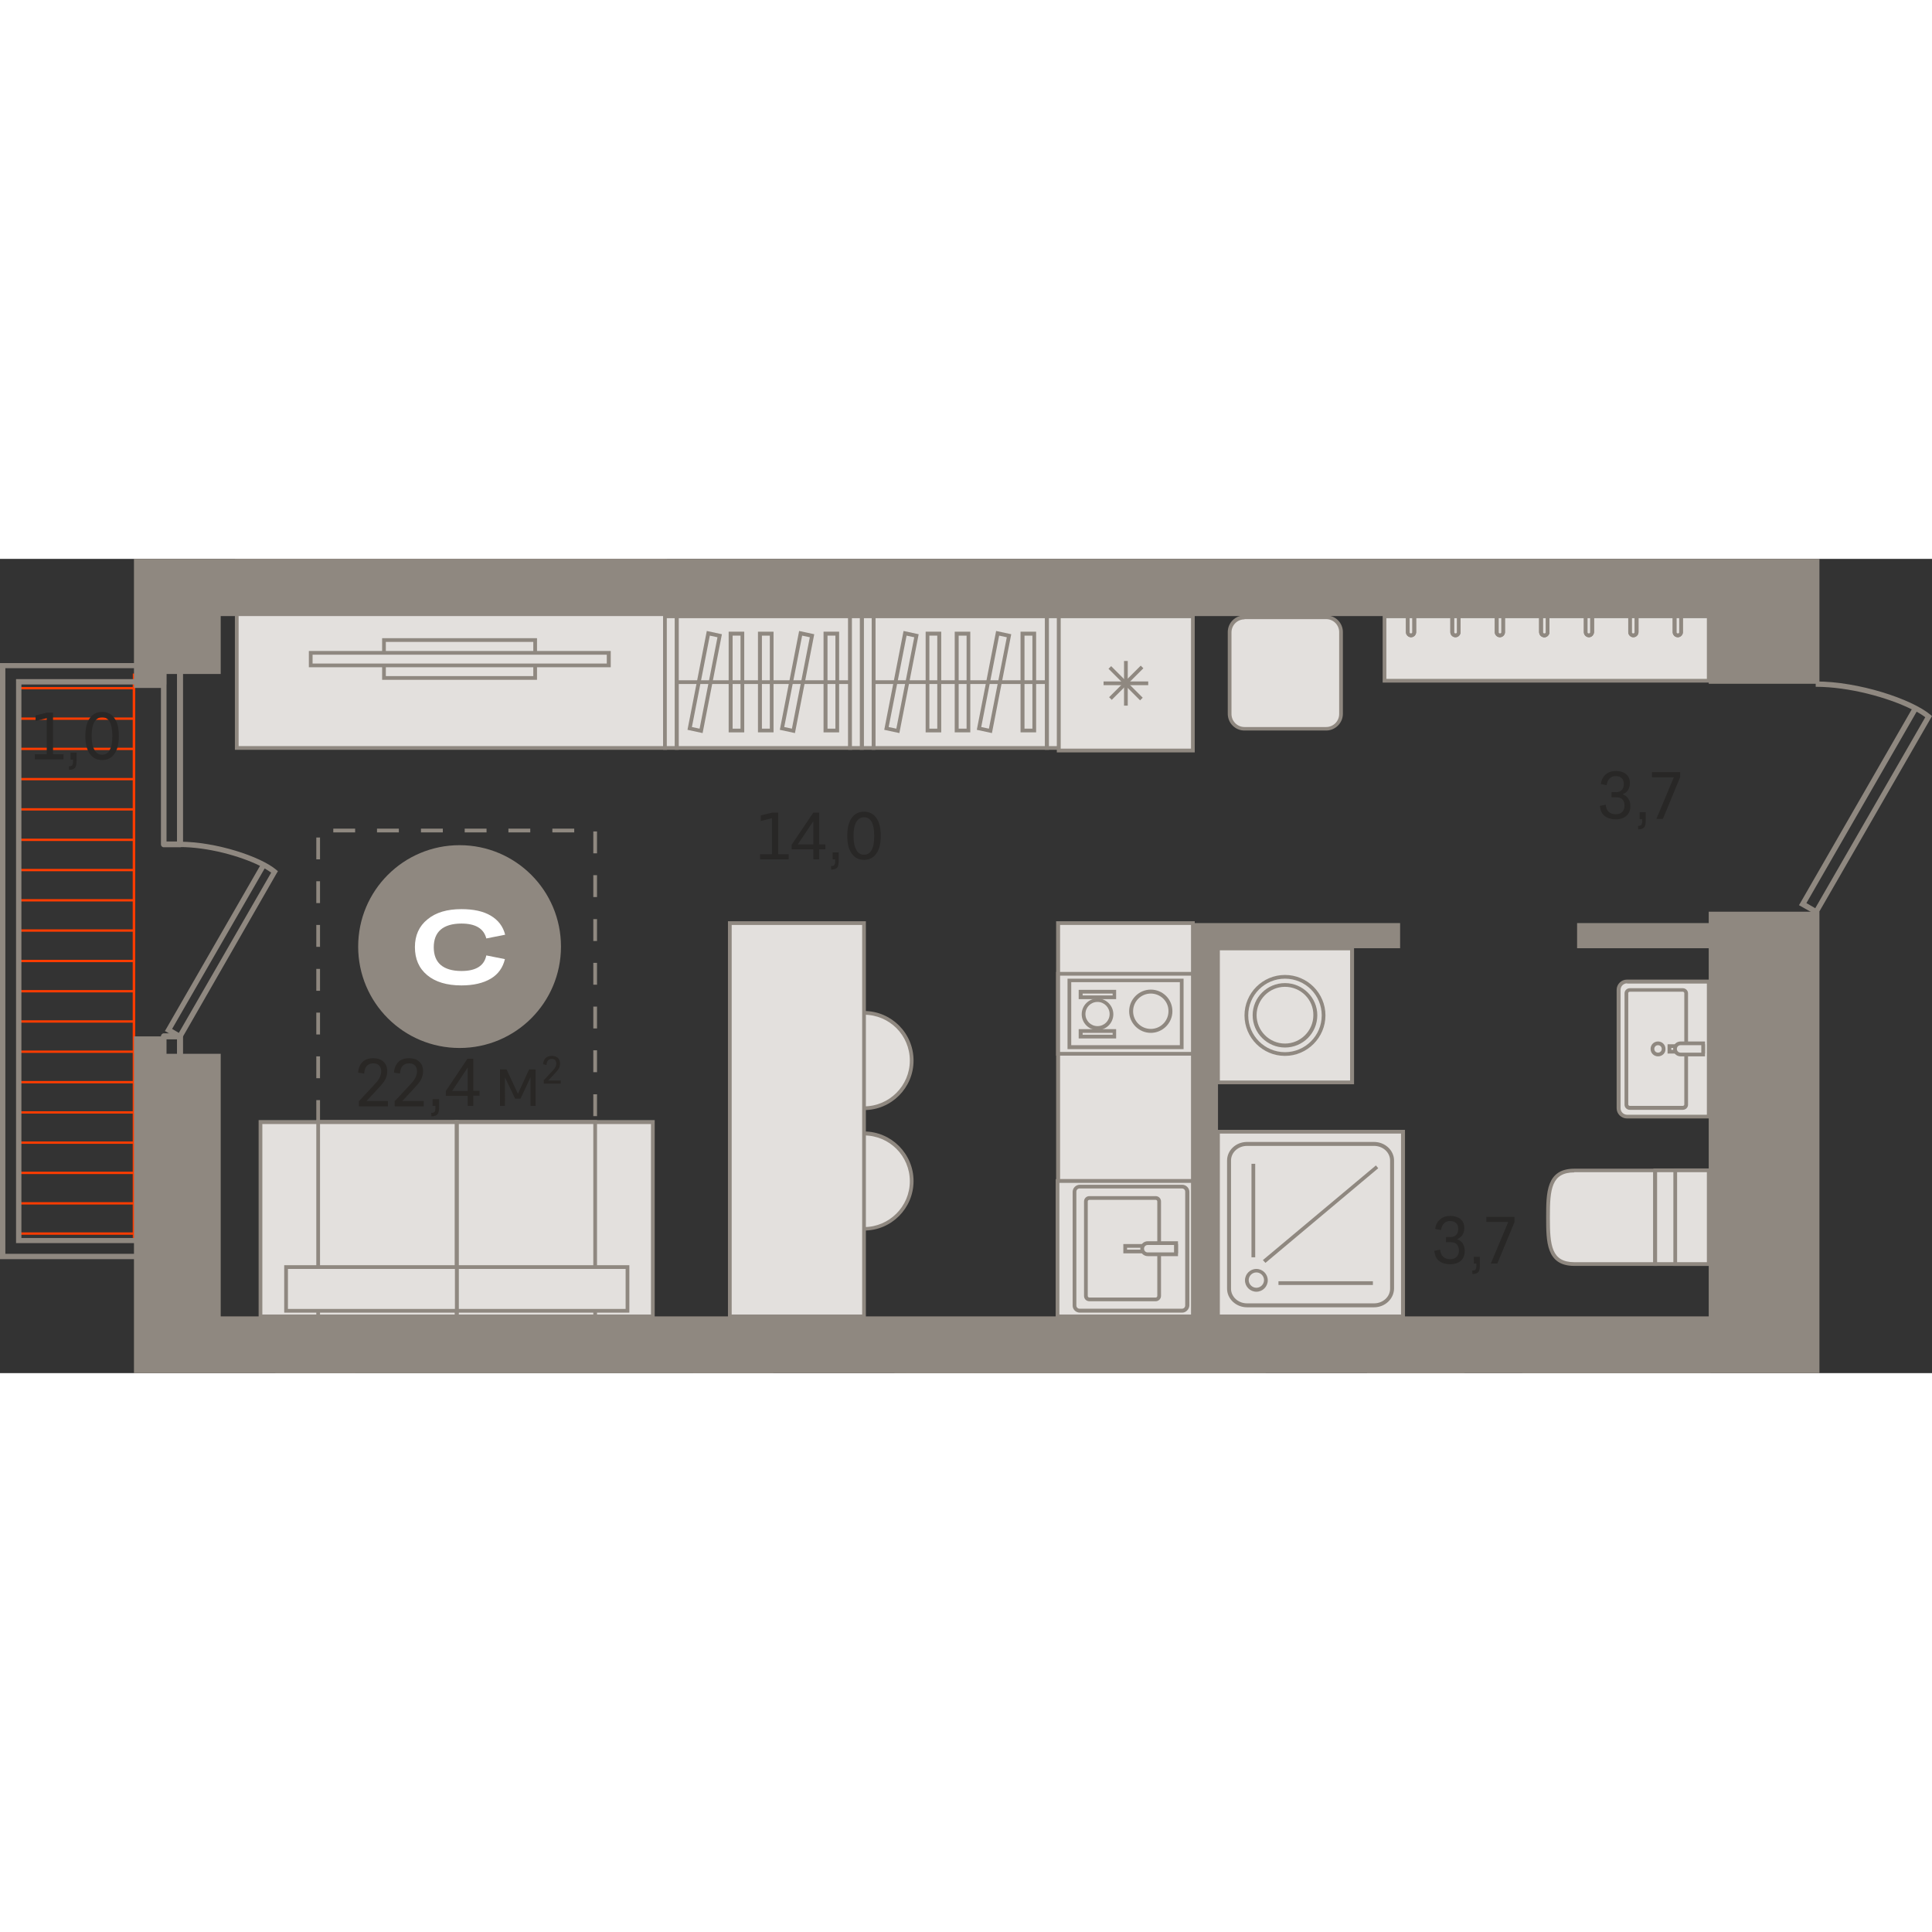 <?xml version="1.0" encoding="utf-8"?>
<!-- Generator: Adobe Illustrator 24.1.2, SVG Export Plug-In . SVG Version: 6.00 Build 0)  -->
<svg version="1.1" id="Слой_1" xmlns="http://www.w3.org/2000/svg" xmlns:xlink="http://www.w3.org/1999/xlink" x="0px" y="0px"
	 viewBox="0 0 830.7 350.1" style="enable-background:new 0 0 830.7 350.1;" xml:space="preserve" width="200" height="200">
<rect x="0" y="0" width="830.7" height="350.1" fill="#333333" stroke="none"/>
<g>
	<rect x="389.6" y="349.3" style="fill-rule:evenodd;clip-rule:evenodd;fill:#8F8880;" width="149.6" height="0.8"/>
	<rect x="384.6" y="349.3" style="fill-rule:evenodd;clip-rule:evenodd;fill:#8F8880;" width="6.6" height="0.8"/>
	<rect x="537.6" y="349.3" style="fill-rule:evenodd;clip-rule:evenodd;fill:#8F8880;" width="6.6" height="0.8"/>
	<rect x="463.6" y="349.7" style="fill-rule:evenodd;clip-rule:evenodd;fill:#8F8880;" width="1.6" height="0.3"/>
	<rect x="510.6" y="349.7" style="fill-rule:evenodd;clip-rule:evenodd;fill:#8F8880;" width="1.6" height="0.3"/>
	<rect x="417.1" y="349.7" style="fill-rule:evenodd;clip-rule:evenodd;fill:#8F8880;" width="1.6" height="0.3"/>
	<rect x="151.3" y="349.2" style="fill-rule:evenodd;clip-rule:evenodd;fill:#8F8880;" width="148.3" height="0.8"/>
	<rect x="298" y="349.3" style="fill-rule:evenodd;clip-rule:evenodd;fill:#8F8880;" width="34.5" height="0.8"/>
	<rect x="118.4" y="349.3" style="fill-rule:evenodd;clip-rule:evenodd;fill:#8F8880;" width="34.5" height="0.8"/>
	<rect x="523.7" y="167.4" style="fill-rule:evenodd;clip-rule:evenodd;fill:#E3E0DD;" width="57.6" height="57.6"/>
	<path style="fill-rule:evenodd;clip-rule:evenodd;fill:#8F8880;" d="M524.5,224.3h56v-56h-56V224.3L524.5,224.3z M582.2,225.9
		h-59.3v-59.3h59.3V225.9z"/>
	<path style="fill-rule:evenodd;clip-rule:evenodd;fill:#E3E0DD;" d="M569.1,196.2c0-9.2-7.4-16.6-16.6-16.6
		c-9.2,0-16.6,7.4-16.6,16.6c0,9.2,7.4,16.6,16.6,16.6C561.7,212.8,569.1,205.4,569.1,196.2z"/>
	<path style="fill-rule:evenodd;clip-rule:evenodd;fill:#8F8880;" d="M552.5,180.5c-8.7,0-15.8,7.1-15.8,15.8
		c0,8.7,7.1,15.8,15.8,15.8c8.7,0,15.8-7.1,15.8-15.8C568.3,187.5,561.2,180.5,552.5,180.5L552.5,180.5z M552.5,213.7
		c-9.6,0-17.4-7.8-17.4-17.4c0-9.6,7.8-17.4,17.4-17.4s17.4,7.8,17.4,17.4C569.9,205.8,562.1,213.7,552.5,213.7z"/>
	<path style="fill-rule:evenodd;clip-rule:evenodd;fill:#E3E0DD;" d="M565.6,196.2c0-7.2-5.8-13-13-13c-7.2,0-13,5.8-13,13
		c0,7.2,5.8,13,13,13C559.7,209.3,565.6,203.4,565.6,196.2z"/>
	<path style="fill-rule:evenodd;clip-rule:evenodd;fill:#8F8880;" d="M552.5,184c-6.7,0-12.2,5.5-12.2,12.2
		c0,6.7,5.5,12.2,12.2,12.2c6.7,0,12.2-5.5,12.2-12.2C564.8,189.5,559.3,184,552.5,184L552.5,184z M552.5,210.1
		c-7.6,0-13.9-6.2-13.9-13.9c0-7.6,6.2-13.8,13.9-13.8c7.6,0,13.9,6.2,13.9,13.8C566.4,203.9,560.2,210.1,552.5,210.1z"/>
	<rect x="7.5" y="276.6" style="fill-rule:evenodd;clip-rule:evenodd;fill:#FF3C00;" width="50.5" height="1"/>
	<rect x="7.5" y="198.4" style="fill-rule:evenodd;clip-rule:evenodd;fill:#FF3C00;" width="50.5" height="1"/>
	<rect x="7.5" y="120.3" style="fill-rule:evenodd;clip-rule:evenodd;fill:#FF3C00;" width="50.5" height="1"/>
	<rect x="7.5" y="250.5" style="fill-rule:evenodd;clip-rule:evenodd;fill:#FF3C00;" width="50.5" height="1"/>
	<rect x="7.5" y="172.4" style="fill-rule:evenodd;clip-rule:evenodd;fill:#FF3C00;" width="50.5" height="1"/>
	<rect x="7.5" y="94.2" style="fill-rule:evenodd;clip-rule:evenodd;fill:#FF3C00;" width="50.5" height="1"/>
	<rect x="7.5" y="224.5" style="fill-rule:evenodd;clip-rule:evenodd;fill:#FF3C00;" width="50.5" height="1"/>
	<rect x="7.5" y="146.3" style="fill-rule:evenodd;clip-rule:evenodd;fill:#FF3C00;" width="50.5" height="1"/>
	<rect x="7.5" y="68.2" style="fill-rule:evenodd;clip-rule:evenodd;fill:#FF3C00;" width="50.5" height="1"/>
	<rect x="7.5" y="289.6" style="fill-rule:evenodd;clip-rule:evenodd;fill:#FF3C00;" width="50.5" height="1"/>
	<rect x="7.5" y="211.4" style="fill-rule:evenodd;clip-rule:evenodd;fill:#FF3C00;" width="50.5" height="1"/>
	<rect x="7.5" y="133.3" style="fill-rule:evenodd;clip-rule:evenodd;fill:#FF3C00;" width="50.5" height="1"/>
	<rect x="7.5" y="263.5" style="fill-rule:evenodd;clip-rule:evenodd;fill:#FF3C00;" width="50.5" height="1"/>
	<rect x="7.5" y="185.4" style="fill-rule:evenodd;clip-rule:evenodd;fill:#FF3C00;" width="50.5" height="1"/>
	<rect x="7.5" y="107.2" style="fill-rule:evenodd;clip-rule:evenodd;fill:#FF3C00;" width="50.5" height="1"/>
	<rect x="7.5" y="237.5" style="fill-rule:evenodd;clip-rule:evenodd;fill:#FF3C00;" width="50.5" height="1"/>
	<rect x="7.5" y="159.3" style="fill-rule:evenodd;clip-rule:evenodd;fill:#FF3C00;" width="50.5" height="1"/>
	<rect x="7.5" y="81.2" style="fill-rule:evenodd;clip-rule:evenodd;fill:#FF3C00;" width="50.5" height="1"/>
	<rect x="7.5" y="55.1" style="fill-rule:evenodd;clip-rule:evenodd;fill:#FF3C00;" width="50.5" height="1"/>
	<rect x="57.1" y="52.3" style="fill-rule:evenodd;clip-rule:evenodd;fill:#FF3C00;" width="1" height="241.3"/>
	<rect x="57.1" y="49.3" style="fill-rule:evenodd;clip-rule:evenodd;fill:#FF3C00;" width="1" height="241.3"/>
	<path style="fill-rule:evenodd;clip-rule:evenodd;fill:#8F8880;" d="M71.6,121.5h4.5V31.9h-4.5V121.5L71.6,121.5z M77.4,124h-7
		c-0.7,0-1.2-0.6-1.2-1.2V30.7c0-0.7,0.6-1.3,1.2-1.3h7c0.7,0,1.3,0.6,1.3,1.3v92.1C78.6,123.4,78.1,124,77.4,124z"/>
	<path style="fill-rule:evenodd;clip-rule:evenodd;fill:#8F8880;" d="M71.6,237.5h4.5v-30.9h-4.5V237.5L71.6,237.5z M77.4,240h-7
		c-0.7,0-1.2-0.6-1.2-1.3v-33.4c0-0.7,0.6-1.3,1.2-1.3h7c0.7,0,1.3,0.6,1.3,1.3v33.4C78.6,239.4,78.1,240,77.4,240z"/>
	<path style="fill-rule:evenodd;clip-rule:evenodd;fill:#8F8880;" d="M2.3,298.8h66.9v-4.6H6.9V51.7h62.3V47H2.3V298.8L2.3,298.8z
		 M71.5,301.1H0V44.8h71.5v9.2H9.2v238h62.3V301.1z"/>
	<path style="fill-rule:evenodd;clip-rule:evenodd;fill:#8F8880;" d="M74,202.1l2.9,1.7l39.7-68.9c-0.8-0.6-1.8-1.2-2.8-1.8
		L74,202.1L74,202.1z M77.8,206.9l-6.9-3.9l0.6-1l40.3-70c-8.6-4.3-22.6-8.1-34.6-8.1l0-2.3c15.7,0,34.9,6.4,41.6,12.1l0.7,0.6
		l-0.5,0.8L77.8,206.9z"/>
	<path style="fill-rule:evenodd;clip-rule:evenodd;fill:#E3E0DD;" d="M351,215.7c0-11.3,9.2-20.5,20.5-20.5
		c11.3,0,20.5,9.2,20.5,20.5c0,11.3-9.2,20.5-20.5,20.5C360.2,236.2,351,227,351,215.7z"/>
	<path style="fill-rule:evenodd;clip-rule:evenodd;fill:#8F8880;" d="M371.5,196c-10.8,0-19.7,8.8-19.7,19.7
		c0,10.8,8.8,19.7,19.7,19.7c10.8,0,19.7-8.8,19.7-19.7C391.2,204.8,382.4,196,371.5,196L371.5,196z M371.5,237
		c-11.7,0-21.3-9.6-21.3-21.3c0-11.7,9.6-21.3,21.3-21.3c11.7,0,21.3,9.5,21.3,21.3C392.8,227.4,383.3,237,371.5,237z"/>
	<path style="fill-rule:evenodd;clip-rule:evenodd;fill:#E3E0DD;" d="M351,267.6c0-11.3,9.2-20.5,20.5-20.5
		c11.3,0,20.5,9.2,20.5,20.5c0,11.3-9.2,20.5-20.5,20.5C360.2,288,351,278.9,351,267.6z"/>
	<path style="fill-rule:evenodd;clip-rule:evenodd;fill:#8F8880;" d="M371.5,247.9c-10.8,0-19.7,8.8-19.7,19.7
		c0,10.8,8.8,19.7,19.7,19.7c10.8,0,19.7-8.8,19.7-19.7C391.2,256.7,382.4,247.9,371.5,247.9L371.5,247.9z M371.5,288.8
		c-11.7,0-21.3-9.5-21.3-21.3s9.6-21.3,21.3-21.3c11.7,0,21.3,9.6,21.3,21.3S383.3,288.8,371.5,288.8z"/>
	<path style="fill-rule:evenodd;clip-rule:evenodd;fill:#E3E0DD;" d="M196.4,152.8c-15.5,0-28.1,12.6-28.1,28.1s12.6,28.1,28.1,28.1
		c15.5,0,28.1-12.6,28.1-28.1S211.9,152.8,196.4,152.8z"/>
	<path style="fill-rule:evenodd;clip-rule:evenodd;fill:#8F8880;" d="M196.4,153.6c-15.1,0-27.3,12.3-27.3,27.3
		c0,15.1,12.3,27.3,27.3,27.3s27.3-12.3,27.3-27.3C223.7,165.8,211.4,153.6,196.4,153.6L196.4,153.6z M196.4,209.8
		c-16,0-29-13-29-29s13-29,29-29c16,0,29,13,29,29S212.3,209.8,196.4,209.8z"/>
	<rect x="101.8" y="23.6" style="fill-rule:evenodd;clip-rule:evenodd;fill:#E3E0DD;" width="184.1" height="57.7"/>
	<path style="fill-rule:evenodd;clip-rule:evenodd;fill:#8F8880;" d="M102.6,80.5h182.5V24.4H102.6V80.5L102.6,80.5z M286.7,82.1
		H101V22.8h185.8V82.1z"/>
	<rect x="101.8" y="0" style="fill-rule:evenodd;clip-rule:evenodd;fill:#E3E0DD;" width="184.1" height="0.2"/>
	<rect x="101" y="0" style="fill-rule:evenodd;clip-rule:evenodd;fill:#8F8880;" width="185.8" height="1"/>
	<rect x="313.8" y="156.6" style="fill-rule:evenodd;clip-rule:evenodd;fill:#E3E0DD;" width="57.7" height="169.1"/>
	<path style="fill-rule:evenodd;clip-rule:evenodd;fill:#8F8880;" d="M314.6,324.9h56.1V157.4h-56.1V324.9L314.6,324.9z
		 M372.3,326.5H313V155.8h59.3V326.5z"/>
	<rect x="165.1" y="34.9" style="fill-rule:evenodd;clip-rule:evenodd;fill:#E3E0DD;" width="65" height="16.3"/>
	<path style="fill-rule:evenodd;clip-rule:evenodd;fill:#8F8880;" d="M165.9,50.4h63.4V35.7h-63.4V50.4L165.9,50.4z M230.9,52h-66.6
		V34.1h66.6V52z"/>
	<rect x="133.6" y="40.4" style="fill-rule:evenodd;clip-rule:evenodd;fill:#E3E0DD;" width="128.1" height="5.4"/>
	<path style="fill-rule:evenodd;clip-rule:evenodd;fill:#8F8880;" d="M134.4,45h126.5v-3.8H134.4V45L134.4,45z M262.5,46.6H132.8v-7
		h129.8V46.6z"/>
	<rect x="455" y="156.6" style="fill-rule:evenodd;clip-rule:evenodd;fill:#E3E0DD;" width="57.9" height="110.8"/>
	<path style="fill-rule:evenodd;clip-rule:evenodd;fill:#8F8880;" d="M455.8,266.7h56.3V157.4h-56.3V266.7L455.8,266.7z
		 M513.7,268.3h-59.6V155.8h59.6V268.3z"/>
	<rect x="455" y="178.4" style="fill-rule:evenodd;clip-rule:evenodd;fill:#E3E0DD;" width="57.9" height="34.4"/>
	<path style="fill-rule:evenodd;clip-rule:evenodd;fill:#8F8880;" d="M455.8,212h56.3v-32.8h-56.3V212L455.8,212z M513.7,213.6
		h-59.6v-36h59.6V213.6z"/>
	<rect x="459.8" y="181.3" style="fill-rule:evenodd;clip-rule:evenodd;fill:#E3E0DD;" width="48.3" height="28.7"/>
	<path style="fill-rule:evenodd;clip-rule:evenodd;fill:#8F8880;" d="M460.6,209.1h46.7v-27.1h-46.7V209.1L460.6,209.1z
		 M508.9,210.8H459v-30.3h49.9V210.8z"/>
	<path style="fill-rule:evenodd;clip-rule:evenodd;fill:#E3E0DD;" d="M494.8,186.1c-4.7,0-8.4,3.8-8.4,8.4c0,4.7,3.8,8.5,8.4,8.5
		c4.7,0,8.4-3.8,8.4-8.5C503.3,189.9,499.5,186.1,494.8,186.1z"/>
	<path style="fill-rule:evenodd;clip-rule:evenodd;fill:#8F8880;" d="M494.8,186.9c-4.2,0-7.6,3.4-7.6,7.6c0,4.2,3.4,7.6,7.6,7.6
		c4.2,0,7.6-3.4,7.6-7.6C502.5,190.3,499,186.9,494.8,186.9L494.8,186.9z M494.8,203.8c-5.1,0-9.3-4.2-9.3-9.3
		c0-5.1,4.2-9.3,9.3-9.3c5.1,0,9.3,4.1,9.3,9.3C504.1,199.6,499.9,203.8,494.8,203.8z"/>
	<path style="fill-rule:evenodd;clip-rule:evenodd;fill:#E3E0DD;" d="M471.9,189.7c-3.3,0-6,2.7-6,6c0,3.3,2.7,6,6,6
		c3.3,0,6-2.7,6-6C477.9,192.4,475.2,189.7,471.9,189.7z"/>
	<path style="fill-rule:evenodd;clip-rule:evenodd;fill:#8F8880;" d="M471.9,190.5c-2.9,0-5.2,2.3-5.2,5.2c0,2.9,2.3,5.2,5.2,5.2
		c2.9,0,5.2-2.3,5.2-5.2C477.1,192.9,474.8,190.5,471.9,190.5L471.9,190.5z M471.9,202.6c-3.8,0-6.8-3.1-6.8-6.8
		c0-3.8,3.1-6.8,6.8-6.8s6.8,3.1,6.8,6.8C478.7,199.5,475.7,202.6,471.9,202.6z"/>
	<rect x="464.6" y="203" style="fill-rule:evenodd;clip-rule:evenodd;fill:#E3E0DD;" width="14.5" height="2.4"/>
	<path style="fill-rule:evenodd;clip-rule:evenodd;fill:#8F8880;" d="M465.5,204.6h12.9v-0.8h-12.9V204.6L465.5,204.6z M479.9,206.2
		h-16.1v-4h16.1V206.2z"/>
	<rect x="464.6" y="186.1" style="fill-rule:evenodd;clip-rule:evenodd;fill:#E3E0DD;" width="14.5" height="2.4"/>
	<path style="fill-rule:evenodd;clip-rule:evenodd;fill:#8F8880;" d="M465.5,187.7h12.9v-0.8h-12.9V187.7L465.5,187.7z M479.9,189.3
		h-16.1v-4h16.1V189.3z"/>
	<rect x="454.7" y="267.5" style="fill-rule:evenodd;clip-rule:evenodd;fill:#E3E0DD;" width="58.2" height="58.2"/>
	<path style="fill-rule:evenodd;clip-rule:evenodd;fill:#8F8880;" d="M455.5,324.9h56.6v-56.6h-56.6V324.9L455.5,324.9z
		 M513.7,326.5h-59.8v-59.8h59.8V326.5z"/>
	<path style="fill-rule:evenodd;clip-rule:evenodd;fill:#E3E0DD;" d="M462,321v-48.9c0-1.2,1-2.2,2.2-2.2h44c1.2,0,2.2,1,2.2,2.2
		V321c0,1.2-1,2.2-2.2,2.2h-44C463,323.3,462,322.3,462,321z"/>
	<path style="fill-rule:evenodd;clip-rule:evenodd;fill:#8F8880;" d="M464.2,270.7c-0.8,0-1.4,0.6-1.4,1.4V321
		c0,0.8,0.6,1.4,1.4,1.4h44c0.8,0,1.4-0.6,1.4-1.4v-48.9c0-0.8-0.6-1.4-1.4-1.4H464.2L464.2,270.7z M508.3,324.1h-44
		c-1.7,0-3.1-1.4-3.1-3v-48.9c0-1.7,1.4-3.1,3.1-3.1h44c1.7,0,3.1,1.4,3.1,3.1V321C511.3,322.7,509.9,324.1,508.3,324.1z"/>
	<path style="fill-rule:evenodd;clip-rule:evenodd;fill:#E3E0DD;" d="M498.4,316.9v-40.6c0-0.8-0.7-1.5-1.5-1.5h-28.5
		c-0.8,0-1.5,0.7-1.5,1.5v40.6c0,0.8,0.7,1.5,1.5,1.5h28.5C497.7,318.4,498.4,317.7,498.4,316.9z"/>
	<path style="fill-rule:evenodd;clip-rule:evenodd;fill:#8F8880;" d="M468.4,275.6c-0.4,0-0.7,0.3-0.7,0.7v40.6
		c0,0.4,0.3,0.7,0.7,0.7h28.5c0.4,0,0.7-0.3,0.7-0.7v-40.6c0-0.4-0.3-0.7-0.7-0.7H468.4L468.4,275.6z M496.9,319.2h-28.5
		c-1.3,0-2.3-1-2.3-2.3v-40.6c0-1.3,1-2.3,2.3-2.3h28.5c1.3,0,2.3,1,2.3,2.3v40.6C499.2,318.2,498.1,319.2,496.9,319.2z"/>
	<rect x="483.8" y="295.4" style="fill-rule:evenodd;clip-rule:evenodd;fill:#E3E0DD;" width="21.8" height="2.4"/>
	<path style="fill-rule:evenodd;clip-rule:evenodd;fill:#8F8880;" d="M484.6,297h20.2v-0.8h-20.2V297L484.6,297z M506.5,298.6H483
		v-4h23.5V298.6z"/>
	<path style="fill-rule:evenodd;clip-rule:evenodd;fill:#E3E0DD;" d="M491.1,296.6L491.1,296.6c0-1.4,1.1-2.5,2.4-2.5h12.2v4.9
		h-12.2C492.2,299,491.1,297.9,491.1,296.6z"/>
	<path style="fill-rule:evenodd;clip-rule:evenodd;fill:#8F8880;" d="M493.5,295c-0.9,0-1.6,0.7-1.6,1.6v0c0,0.9,0.7,1.6,1.6,1.6
		h11.3V295H493.5L493.5,295z M506.5,299.8h-13c-1.8,0-3.2-1.4-3.2-3.2v0c0-1.8,1.4-3.2,3.2-3.2h13V299.8z"/>
	<rect x="455.2" y="24.7" style="fill-rule:evenodd;clip-rule:evenodd;fill:#E3E0DD;" width="57.7" height="57.7"/>
	<path style="fill-rule:evenodd;clip-rule:evenodd;fill:#8F8880;" d="M456,81.6h56.1V25.5H456V81.6L456,81.6z M513.7,83.2h-59.3
		V23.8h59.3V83.2z"/>
	<rect x="474.5" y="52.7" style="fill-rule:evenodd;clip-rule:evenodd;fill:#8F8880;" width="19.2" height="1.6"/>
	<rect x="483.3" y="43.9" style="fill-rule:evenodd;clip-rule:evenodd;fill:#8F8880;" width="1.6" height="19.2"/>
	
		<rect x="474.5" y="52.7" transform="matrix(0.708 -0.707 0.707 0.708 103.681 357.637)" style="fill-rule:evenodd;clip-rule:evenodd;fill:#8F8880;" width="19.2" height="1.6"/>
	
		<rect x="483.3" y="43.9" transform="matrix(0.707 -0.707 0.707 0.707 103.898 357.907)" style="fill-rule:evenodd;clip-rule:evenodd;fill:#8F8880;" width="1.6" height="19.2"/>
	<rect x="196.4" y="242.1" style="fill-rule:evenodd;clip-rule:evenodd;fill:#E3E0DD;" width="84.4" height="83.6"/>
	<path style="fill-rule:evenodd;clip-rule:evenodd;fill:#8F8880;" d="M197.2,324.9h82.7V243h-82.7V324.9L197.2,324.9z M281.5,326.5
		h-86v-85.2h86V326.5z"/>
	<rect x="112" y="242.1" style="fill-rule:evenodd;clip-rule:evenodd;fill:#E3E0DD;" width="84.4" height="83.6"/>
	<path style="fill-rule:evenodd;clip-rule:evenodd;fill:#8F8880;" d="M112.8,324.9h82.7V243h-82.7V324.9L112.8,324.9z M197.2,326.5
		h-86v-85.2h86V326.5z"/>
	<rect x="196.4" y="242.1" style="fill-rule:evenodd;clip-rule:evenodd;fill:#E3E0DD;" width="59.5" height="83.6"/>
	<path style="fill-rule:evenodd;clip-rule:evenodd;fill:#8F8880;" d="M197.2,324.9h57.9V243h-57.9V324.9L197.2,324.9z M256.7,326.5
		h-61.2v-85.2h61.2V326.5z"/>
	<rect x="136.8" y="242.1" style="fill-rule:evenodd;clip-rule:evenodd;fill:#E3E0DD;" width="59.5" height="83.6"/>
	<path style="fill-rule:evenodd;clip-rule:evenodd;fill:#8F8880;" d="M137.6,324.9h57.9V243h-57.9V324.9L137.6,324.9z M197.2,326.5
		H136v-85.2h61.2V326.5z"/>
	<rect x="196.4" y="304.5" style="fill-rule:evenodd;clip-rule:evenodd;fill:#E3E0DD;" width="73.4" height="18.8"/>
	<path style="fill-rule:evenodd;clip-rule:evenodd;fill:#8F8880;" d="M197.2,322.5H269v-17.2h-71.8V322.5L197.2,322.5z M270.6,324.1
		h-75v-20.4h75V324.1z"/>
	<rect x="122.9" y="304.5" style="fill-rule:evenodd;clip-rule:evenodd;fill:#E3E0DD;" width="73.4" height="18.8"/>
	<path style="fill-rule:evenodd;clip-rule:evenodd;fill:#8F8880;" d="M123.8,322.5h71.8v-17.2h-71.8V322.5L123.8,322.5z
		 M197.2,324.1h-75v-20.4h75V324.1z"/>
	<path style="fill-rule:evenodd;clip-rule:evenodd;fill:#8F8880;" d="M152.7,117.6h-9.4V116h9.4V117.6L152.7,117.6z M171.5,117.6
		h-9.4V116h9.4V117.6L171.5,117.6z M190.4,117.6H181V116h9.4V117.6L190.4,117.6z M209.2,117.6h-9.4V116h9.4V117.6L209.2,117.6z
		 M228,117.6h-9.4V116h9.4V117.6L228,117.6z M246.9,117.6h-9.4V116h9.4V117.6L246.9,117.6z M256.7,126.6h-1.6v-9.4h1.6V126.6
		L256.7,126.6z M137.6,129.2H136v-9.4h1.6V129.2L137.6,129.2z M256.7,145.4h-1.6V136h1.6V145.4L256.7,145.4z M137.6,148H136v-9.4
		h1.6V148L137.6,148z M256.7,164.3h-1.6v-9.4h1.6V164.3L256.7,164.3z M137.6,166.8H136v-9.4h1.6V166.8L137.6,166.8z M256.7,183.1
		h-1.6v-9.4h1.6V183.1L256.7,183.1z M137.6,185.7H136v-9.4h1.6V185.7L137.6,185.7z M256.7,201.9h-1.6v-9.4h1.6V201.9L256.7,201.9z
		 M137.6,204.5H136v-9.4h1.6V204.5L137.6,204.5z M256.7,220.7h-1.6v-9.4h1.6V220.7L256.7,220.7z M137.6,223.3H136v-9.4h1.6V223.3
		L137.6,223.3z M256.7,239.6h-1.6v-9.4h1.6V239.6L256.7,239.6z M137.6,242.1H136v-9.4h1.6V242.1z"/>
	<rect x="523.7" y="246.3" style="fill-rule:evenodd;clip-rule:evenodd;fill:#E3E0DD;" width="79.5" height="79.4"/>
	<path style="fill-rule:evenodd;clip-rule:evenodd;fill:#8F8880;" d="M524.5,324.9h77.9v-77.8h-77.9V324.9L524.5,324.9z
		 M604.1,326.5h-81.2v-81h81.2V326.5z"/>
	<path style="fill-rule:evenodd;clip-rule:evenodd;fill:#E3E0DD;" d="M536.2,321h54.6c4.3,0,7.7-3.2,7.7-7.1v-55.1
		c0-3.9-3.5-7.1-7.7-7.1h-54.6c-4.3,0-7.7,3.2-7.7,7.1v55.1C528.4,317.8,531.9,321,536.2,321z"/>
	<path style="fill-rule:evenodd;clip-rule:evenodd;fill:#8F8880;" d="M536.2,252.4c-3.8,0-6.9,2.8-6.9,6.3v55.1
		c0,3.5,3.1,6.3,6.9,6.3h54.6c3.8,0,6.9-2.8,6.9-6.3v-55.1c0-3.5-3.1-6.3-6.9-6.3H536.2L536.2,252.4z M590.8,321.8h-54.6
		c-4.7,0-8.6-3.6-8.6-8v-55.1c0-4.4,3.8-8,8.6-8h54.6c4.7,0,8.6,3.6,8.6,8v55.1C599.3,318.2,595.5,321.8,590.8,321.8z"/>
	<path style="fill-rule:evenodd;clip-rule:evenodd;fill:#E3E0DD;" d="M544.3,310.1c0-2.3-1.8-4.1-4.1-4.1c-2.3,0-4.1,1.8-4.1,4.1
		c0,2.3,1.8,4.1,4.1,4.1C542.4,314.2,544.3,312.4,544.3,310.1z"/>
	<path style="fill-rule:evenodd;clip-rule:evenodd;fill:#8F8880;" d="M540.2,306.8c-1.8,0-3.3,1.5-3.3,3.3c0,1.8,1.5,3.3,3.3,3.3
		c1.8,0,3.3-1.5,3.3-3.3C543.5,308.3,542,306.8,540.2,306.8L540.2,306.8z M540.2,315.1c-2.7,0-4.9-2.2-4.9-4.9s2.2-4.9,4.9-4.9
		c2.7,0,4.9,2.2,4.9,4.9S542.9,315.1,540.2,315.1z"/>
	<rect x="538.1" y="260.1" style="fill-rule:evenodd;clip-rule:evenodd;fill:#8F8880;" width="1.6" height="40.2"/>
	<rect x="549.7" y="310.6" style="fill-rule:evenodd;clip-rule:evenodd;fill:#8F8880;" width="40.6" height="1.6"/>
	<polygon style="fill-rule:evenodd;clip-rule:evenodd;fill:#8F8880;" points="544.1,302.7 543,301.5 591.6,260.8 592.6,262 	"/>
	<rect x="654.5" y="349.3" style="fill-rule:evenodd;clip-rule:evenodd;fill:#8F8880;" width="81" height="0.8"/>
	<rect x="291" y="24.7" style="fill-rule:evenodd;clip-rule:evenodd;fill:#E3E0DD;" width="74.6" height="56.7"/>
	<path style="fill-rule:evenodd;clip-rule:evenodd;fill:#8F8880;" d="M291.8,80.5h72.9v-55h-72.9V80.5L291.8,80.5z M366.4,82.1
		h-76.2V23.8h76.2V82.1z"/>
	<rect x="290.1" style="fill-rule:evenodd;clip-rule:evenodd;fill:#8F8880;" width="76.2" height="0"/>
	<rect x="375.6" y="24.7" style="fill-rule:evenodd;clip-rule:evenodd;fill:#E3E0DD;" width="74.6" height="56.7"/>
	<path style="fill-rule:evenodd;clip-rule:evenodd;fill:#8F8880;" d="M376.4,80.5h72.9v-55h-72.9V80.5L376.4,80.5z M451,82.1h-76.2
		V23.8H451V82.1z"/>
	<rect x="374.8" style="fill-rule:evenodd;clip-rule:evenodd;fill:#8F8880;" width="76.2" height="0"/>
	<rect x="285.9" y="24.7" style="fill-rule:evenodd;clip-rule:evenodd;fill:#E3E0DD;" width="5" height="56.7"/>
	<path style="fill-rule:evenodd;clip-rule:evenodd;fill:#8F8880;" d="M286.7,80.5h3.4v-55h-3.4V80.5L286.7,80.5z M291.8,82.1h-6.7
		V23.8h6.7V82.1z"/>
	<rect x="370.6" y="24.7" style="fill-rule:evenodd;clip-rule:evenodd;fill:#E3E0DD;" width="5" height="56.7"/>
	<path style="fill-rule:evenodd;clip-rule:evenodd;fill:#8F8880;" d="M371.4,80.5h3.4v-55h-3.4V80.5L371.4,80.5z M376.4,82.1h-6.7
		V23.8h6.7V82.1z"/>
	<rect x="365.5" y="24.7" style="fill-rule:evenodd;clip-rule:evenodd;fill:#E3E0DD;" width="5" height="56.7"/>
	<path style="fill-rule:evenodd;clip-rule:evenodd;fill:#8F8880;" d="M366.3,80.5h3.4v-55h-3.4V80.5L366.3,80.5z M371.4,82.1h-6.7
		V23.8h6.7V82.1z"/>
	<rect x="450.2" y="24.7" style="fill-rule:evenodd;clip-rule:evenodd;fill:#E3E0DD;" width="5" height="56.7"/>
	<path style="fill-rule:evenodd;clip-rule:evenodd;fill:#8F8880;" d="M451,80.5h3.4v-55H451V80.5L451,80.5z M456,82.1h-6.7V23.8h6.7
		V82.1z"/>
	<rect x="326.7" y="32.1" style="fill-rule:evenodd;clip-rule:evenodd;fill:#E3E0DD;" width="5" height="41.7"/>
	<path style="fill-rule:evenodd;clip-rule:evenodd;fill:#8F8880;" d="M327.6,73h3.4V33h-3.4V73L327.6,73z M332.6,74.6h-6.7V31.3h6.7
		V74.6z"/>
	<rect x="411.4" y="32.1" style="fill-rule:evenodd;clip-rule:evenodd;fill:#E3E0DD;" width="5" height="41.7"/>
	<path style="fill-rule:evenodd;clip-rule:evenodd;fill:#8F8880;" d="M412.2,73h3.4V33h-3.4V73L412.2,73z M417.2,74.6h-6.7V31.3h6.7
		V74.6z"/>
	<rect x="314.1" y="32.1" style="fill-rule:evenodd;clip-rule:evenodd;fill:#E3E0DD;" width="5" height="41.7"/>
	<path style="fill-rule:evenodd;clip-rule:evenodd;fill:#8F8880;" d="M315,73h3.4V33H315V73L315,73z M320,74.6h-6.7V31.3h6.7V74.6z"
		/>
	<rect x="398.8" y="32.1" style="fill-rule:evenodd;clip-rule:evenodd;fill:#E3E0DD;" width="5" height="41.7"/>
	<path style="fill-rule:evenodd;clip-rule:evenodd;fill:#8F8880;" d="M399.6,73h3.4V33h-3.4V73L399.6,73z M404.7,74.6H398V31.3h6.7
		V74.6z"/>
	<rect x="355" y="32.1" style="fill-rule:evenodd;clip-rule:evenodd;fill:#E3E0DD;" width="5" height="41.7"/>
	<path style="fill-rule:evenodd;clip-rule:evenodd;fill:#8F8880;" d="M355.8,73h3.4V33h-3.4V73L355.8,73z M360.8,74.6h-6.7V31.3h6.7
		V74.6z"/>
	<rect x="439.6" y="32.1" style="fill-rule:evenodd;clip-rule:evenodd;fill:#E3E0DD;" width="5" height="41.7"/>
	<path style="fill-rule:evenodd;clip-rule:evenodd;fill:#8F8880;" d="M440.5,73h3.4V33h-3.4V73L440.5,73z M445.5,74.6h-6.7V31.3h6.7
		V74.6z"/>
	<polygon style="fill-rule:evenodd;clip-rule:evenodd;fill:#E3E0DD;" points="341.2,73.9 336.3,72.9 344.2,32 349.2,33.1 	"/>
	<path style="fill-rule:evenodd;clip-rule:evenodd;fill:#8F8880;" d="M337.2,72.3l3.3,0.7l7.7-39.3l-3.3-0.7L337.2,72.3L337.2,72.3z
		 M341.8,74.9l-6.5-1.4l8.3-42.5l6.5,1.4L341.8,74.9z"/>
	<polygon style="fill-rule:evenodd;clip-rule:evenodd;fill:#E3E0DD;" points="425.8,73.9 420.9,72.9 428.9,32 433.8,33.1 	"/>
	<path style="fill-rule:evenodd;clip-rule:evenodd;fill:#8F8880;" d="M421.9,72.3l3.3,0.7l7.7-39.3l-3.3-0.7L421.9,72.3L421.9,72.3z
		 M426.5,74.9l-6.5-1.4l8.3-42.5l6.5,1.4L426.5,74.9z"/>
	<polygon style="fill-rule:evenodd;clip-rule:evenodd;fill:#E3E0DD;" points="301.4,73.9 296.5,72.9 304.5,32 309.4,33.1 	"/>
	<path style="fill-rule:evenodd;clip-rule:evenodd;fill:#8F8880;" d="M297.5,72.3l3.3,0.7l7.7-39.3l-3.3-0.7L297.5,72.3L297.5,72.3z
		 M302.1,74.9l-6.5-1.4l8.3-42.5l6.5,1.4L302.1,74.9z"/>
	<polygon style="fill-rule:evenodd;clip-rule:evenodd;fill:#E3E0DD;" points="386.1,73.9 381.2,72.9 389.2,32 394.1,33.1 	"/>
	<path style="fill-rule:evenodd;clip-rule:evenodd;fill:#8F8880;" d="M382.1,72.3l3.3,0.7l7.7-39.3l-3.3-0.7L382.1,72.3L382.1,72.3z
		 M386.7,74.9l-6.5-1.4l8.3-42.5l6.5,1.4L386.7,74.9z"/>
	<rect x="291" y="52.2" style="fill-rule:evenodd;clip-rule:evenodd;fill:#8F8880;" width="74.6" height="1.6"/>
	<rect x="375.6" y="52.2" style="fill-rule:evenodd;clip-rule:evenodd;fill:#8F8880;" width="74.6" height="1.6"/>
	<path style="fill-rule:evenodd;clip-rule:evenodd;fill:#E3E0DD;" d="M711.7,303.2V263h-34.7c-11,0-11.3,8.9-11.3,19.9v0.4
		c0,11,0.3,19.9,11.3,19.9H711.7z"/>
	<path style="fill-rule:evenodd;clip-rule:evenodd;fill:#8F8880;" d="M676.9,263.8c-9.8,0-10.5,7.2-10.5,19.1v0.4
		c0,11.9,0.7,19.1,10.5,19.1h33.9v-38.7H676.9L676.9,263.8z M712.5,304h-35.6c-12.1,0-12.1-10.5-12.1-20.7v-0.4
		c0-10.2,0-20.7,12.1-20.7h35.6V304z"/>
	<rect x="711.7" y="263" style="fill-rule:evenodd;clip-rule:evenodd;fill:#E3E0DD;" width="23" height="40.3"/>
	<path style="fill-rule:evenodd;clip-rule:evenodd;fill:#8F8880;" d="M712.5,302.4h21.4v-38.7h-21.4V302.4L712.5,302.4z M735.5,304
		h-24.6v-41.9h24.6V304z"/>
	<rect x="720.3" y="263" style="fill-rule:evenodd;clip-rule:evenodd;fill:#E3E0DD;" width="14.4" height="40.3"/>
	<path style="fill-rule:evenodd;clip-rule:evenodd;fill:#8F8880;" d="M721.1,302.4h12.8v-38.7h-12.8V302.4L721.1,302.4z M735.5,304
		h-16v-41.9h16V304z"/>
	<rect x="587.8" y="349.3" style="fill-rule:evenodd;clip-rule:evenodd;fill:#8F8880;" width="41.9" height="0.8"/>
	<rect x="587.8" y="349.3" style="fill-rule:evenodd;clip-rule:evenodd;fill:#8F8880;" width="41.9" height="0.8"/>
	<path style="fill-rule:evenodd;clip-rule:evenodd;fill:#E3E0DD;" d="M696,185.2v50.9c0,2,1.6,3.6,3.6,3.6h35.1v-58.1h-35.1
		C697.6,181.7,696,183.3,696,185.2z"/>
	<path style="fill-rule:evenodd;clip-rule:evenodd;fill:#8F8880;" d="M699.6,182.5c-1.5,0-2.8,1.2-2.8,2.8v50.9
		c0,1.5,1.2,2.8,2.8,2.8h34.3v-56.4H699.6L699.6,182.5z M735.5,240.6h-36c-2.4,0-4.4-2-4.4-4.4v-50.9c0-2.4,2-4.4,4.4-4.4h36V240.6z
		"/>
	<path style="fill-rule:evenodd;clip-rule:evenodd;fill:#E3E0DD;" d="M725,234.7v-47.9c0-0.8-0.7-1.4-1.5-1.4h-22.7
		c-0.8,0-1.5,0.6-1.5,1.4v47.9c0,0.8,0.7,1.4,1.5,1.4h22.7C724.4,236.1,725,235.5,725,234.7z"/>
	<path style="fill-rule:evenodd;clip-rule:evenodd;fill:#8F8880;" d="M700.8,186.1c-0.4,0-0.7,0.3-0.7,0.6v47.9
		c0,0.3,0.3,0.6,0.7,0.6h22.7c0.4,0,0.7-0.3,0.7-0.6v-47.9c0-0.3-0.3-0.6-0.7-0.6H700.8L700.8,186.1z M723.5,236.9h-22.7
		c-1.3,0-2.3-1-2.3-2.2v-47.9c0-1.2,1-2.2,2.3-2.2h22.7c1.3,0,2.3,1,2.3,2.2v47.9C725.8,235.9,724.8,236.9,723.5,236.9z"/>
	<rect x="717.8" y="209.5" style="fill-rule:evenodd;clip-rule:evenodd;fill:#E3E0DD;" width="14.5" height="2.4"/>
	<path style="fill-rule:evenodd;clip-rule:evenodd;fill:#8F8880;" d="M718.6,211.1h12.9v-0.8h-12.9V211.1L718.6,211.1z M733.1,212.7
		H717v-4h16.1V212.7z"/>
	<path style="fill-rule:evenodd;clip-rule:evenodd;fill:#E3E0DD;" d="M720.2,210.7L720.2,210.7c0-1.4,1.1-2.4,2.4-2.4h9.7v4.8h-9.7
		C721.3,213.1,720.2,212.1,720.2,210.7z"/>
	<path style="fill-rule:evenodd;clip-rule:evenodd;fill:#8F8880;" d="M722.6,209.1c-0.9,0-1.6,0.7-1.6,1.6v0c0,0.9,0.7,1.6,1.6,1.6
		h8.9v-3.2H722.6L722.6,209.1z M733.1,213.9h-10.5c-1.8,0-3.2-1.4-3.2-3.2v0c0-1.8,1.4-3.2,3.2-3.2h10.5V213.9z"/>
	<path style="fill-rule:evenodd;clip-rule:evenodd;fill:#E3E0DD;" d="M712.9,208.3c-1.3,0-2.4,1.1-2.4,2.4c0,1.3,1.1,2.4,2.4,2.4
		c1.3,0,2.4-1.1,2.4-2.4C715.3,209.4,714.3,208.3,712.9,208.3z"/>
	<path style="fill-rule:evenodd;clip-rule:evenodd;fill:#8F8880;" d="M712.9,209.1c-0.9,0-1.6,0.7-1.6,1.6c0,0.9,0.7,1.6,1.6,1.6
		c0.9,0,1.6-0.7,1.6-1.6C714.5,209.8,713.8,209.1,712.9,209.1L712.9,209.1z M712.9,213.9c-1.8,0-3.2-1.4-3.2-3.2
		c0-1.8,1.4-3.2,3.2-3.2c1.8,0,3.2,1.4,3.2,3.2C716.2,212.5,714.7,213.9,712.9,213.9z"/>
	<path style="fill-rule:evenodd;clip-rule:evenodd;fill:#8F8880;" d="M776.7,148l3.8,2.2l47.3-82.1c-1-0.8-2.3-1.6-3.7-2.4
		L776.7,148L776.7,148z M781.3,153.3l-7.8-4.4l0.6-1l47.9-83.2c-10.2-5.1-27-9.7-41.3-9.7l0-2.3c18.6,0,41.3,7.6,49.3,14.3l0.7,0.6
		L781.3,153.3z"/>
	<path style="fill-rule:evenodd;clip-rule:evenodd;fill:#E3E0DD;" d="M535.1,73h35.1c3.5,0,6.4-2.9,6.4-6.4V31.5
		c0-3.5-2.9-6.4-6.4-6.4h-35.1c-3.5,0-6.4,2.9-6.4,6.4v35.1C528.7,70.1,531.6,73,535.1,73z"/>
	<path style="fill-rule:evenodd;clip-rule:evenodd;fill:#8F8880;" d="M535.1,26c-3.1,0-5.6,2.5-5.6,5.6v35.1c0,3.1,2.5,5.6,5.6,5.6
		h35.1c3.1,0,5.6-2.5,5.6-5.6V31.5c0-3.1-2.5-5.6-5.6-5.6H535.1L535.1,26z M570.2,73.8h-35.1c-4,0-7.2-3.2-7.2-7.2V31.5
		c0-4,3.2-7.2,7.2-7.2h35.1c4,0,7.2,3.2,7.2,7.2v35.1C577.4,70.6,574.1,73.8,570.2,73.8z"/>
	<rect x="595.3" y="24.7" style="fill-rule:evenodd;clip-rule:evenodd;fill:#E3E0DD;" width="139.4" height="27.7"/>
	<path style="fill-rule:evenodd;clip-rule:evenodd;fill:#8F8880;" d="M596.1,51.6h137.8V25.5H596.1V51.6L596.1,51.6z M735.5,53.2
		h-141V23.8h141V53.2z"/>
	<path style="fill-rule:evenodd;clip-rule:evenodd;fill:#E3E0DD;" d="M700.9,24.7v6.9c0,0.8,0.6,1.4,1.4,1.4c0.7,0,1.4-0.6,1.4-1.4
		v-6.9H700.9z"/>
	<path style="fill-rule:evenodd;clip-rule:evenodd;fill:#8F8880;" d="M701.7,25.5v6.1c0,0.6,1.1,0.6,1.1,0v-6.1H701.7L701.7,25.5z
		 M702.3,33.7c-1.2,0-2.2-1-2.2-2.2v-7.7h4.4v7.7C704.5,32.7,703.5,33.7,702.3,33.7z"/>
	<rect x="700.1" y="0" style="fill-rule:evenodd;clip-rule:evenodd;fill:#8F8880;" width="4.4" height="0"/>
	<path style="fill-rule:evenodd;clip-rule:evenodd;fill:#E3E0DD;" d="M643.6,24.7v6.9c0,0.8,0.6,1.4,1.4,1.4c0.7,0,1.4-0.6,1.4-1.4
		v-6.9H643.6z"/>
	<path style="fill-rule:evenodd;clip-rule:evenodd;fill:#8F8880;" d="M644.4,25.5v6.1c0,0.6,1.1,0.6,1.1,0v-6.1H644.4L644.4,25.5z
		 M644.9,33.7c-1.2,0-2.2-1-2.2-2.2v-7.7h4.4v7.7C647.1,32.7,646.1,33.7,644.9,33.7z"/>
	<rect x="642.7" y="0" style="fill-rule:evenodd;clip-rule:evenodd;fill:#8F8880;" width="4.4" height="0"/>
	<path style="fill-rule:evenodd;clip-rule:evenodd;fill:#E3E0DD;" d="M662.7,24.7v6.9c0,0.8,0.6,1.4,1.4,1.4c0.7,0,1.4-0.6,1.4-1.4
		v-6.9H662.7z"/>
	<path style="fill-rule:evenodd;clip-rule:evenodd;fill:#8F8880;" d="M663.5,25.5v6.1c0,0.6,1.1,0.6,1.1,0v-6.1H663.5L663.5,25.5z
		 M664,33.7c-1.2,0-2.2-1-2.2-2.2v-7.7h4.4v7.7C666.2,32.7,665.2,33.7,664,33.7z"/>
	<rect x="661.9" y="0" style="fill-rule:evenodd;clip-rule:evenodd;fill:#8F8880;" width="4.4" height="0"/>
	<path style="fill-rule:evenodd;clip-rule:evenodd;fill:#E3E0DD;" d="M605.3,24.7v6.9c0,0.8,0.6,1.4,1.4,1.4c0.7,0,1.4-0.6,1.4-1.4
		v-6.9H605.3z"/>
	<path style="fill-rule:evenodd;clip-rule:evenodd;fill:#8F8880;" d="M606.1,25.5v6.1c0,0.6,1.1,0.6,1.1,0v-6.1H606.1L606.1,25.5z
		 M606.7,33.7c-1.2,0-2.2-1-2.2-2.2v-7.7h4.4v7.7C608.9,32.7,607.9,33.7,606.7,33.7z"/>
	<rect x="604.5" y="0" style="fill-rule:evenodd;clip-rule:evenodd;fill:#8F8880;" width="4.4" height="0"/>
	<path style="fill-rule:evenodd;clip-rule:evenodd;fill:#E3E0DD;" d="M700.9,24.7v6.9c0,0.8,0.6,1.4,1.4,1.4c0.7,0,1.4-0.6,1.4-1.4
		v-6.9H700.9z"/>
	<path style="fill-rule:evenodd;clip-rule:evenodd;fill:#8F8880;" d="M701.7,25.5v6.1c0,0.6,1.1,0.6,1.1,0v-6.1H701.7L701.7,25.5z
		 M702.3,33.7c-1.2,0-2.2-1-2.2-2.2v-7.7h4.4v7.7C704.5,32.7,703.5,33.7,702.3,33.7z"/>
	<rect x="700.1" y="0" style="fill-rule:evenodd;clip-rule:evenodd;fill:#8F8880;" width="4.4" height="0"/>
	<path style="fill-rule:evenodd;clip-rule:evenodd;fill:#E3E0DD;" d="M643.6,24.7v6.9c0,0.8,0.6,1.4,1.4,1.4c0.7,0,1.4-0.6,1.4-1.4
		v-6.9H643.6z"/>
	<path style="fill-rule:evenodd;clip-rule:evenodd;fill:#8F8880;" d="M644.4,25.5v6.1c0,0.6,1.1,0.6,1.1,0v-6.1H644.4L644.4,25.5z
		 M644.9,33.7c-1.2,0-2.2-1-2.2-2.2v-7.7h4.4v7.7C647.1,32.7,646.1,33.7,644.9,33.7z"/>
	<rect x="642.7" y="0" style="fill-rule:evenodd;clip-rule:evenodd;fill:#8F8880;" width="4.4" height="0"/>
	<path style="fill-rule:evenodd;clip-rule:evenodd;fill:#E3E0DD;" d="M662.7,24.7v6.9c0,0.8,0.6,1.4,1.4,1.4c0.7,0,1.4-0.6,1.4-1.4
		v-6.9H662.7z"/>
	<path style="fill-rule:evenodd;clip-rule:evenodd;fill:#8F8880;" d="M663.5,25.5v6.1c0,0.6,1.1,0.6,1.1,0v-6.1H663.5L663.5,25.5z
		 M664,33.7c-1.2,0-2.2-1-2.2-2.2v-7.7h4.4v7.7C666.2,32.7,665.2,33.7,664,33.7z"/>
	<rect x="661.9" y="0" style="fill-rule:evenodd;clip-rule:evenodd;fill:#8F8880;" width="4.4" height="0"/>
	<path style="fill-rule:evenodd;clip-rule:evenodd;fill:#E3E0DD;" d="M605.3,24.7v6.9c0,0.8,0.6,1.4,1.4,1.4c0.7,0,1.4-0.6,1.4-1.4
		v-6.9H605.3z"/>
	<path style="fill-rule:evenodd;clip-rule:evenodd;fill:#8F8880;" d="M606.1,25.5v6.1c0,0.6,1.1,0.6,1.1,0v-6.1H606.1L606.1,25.5z
		 M606.7,33.7c-1.2,0-2.2-1-2.2-2.2v-7.7h4.4v7.7C608.9,32.7,607.9,33.7,606.7,33.7z"/>
	<rect x="604.5" y="0" style="fill-rule:evenodd;clip-rule:evenodd;fill:#8F8880;" width="4.4" height="0"/>
	<path style="fill-rule:evenodd;clip-rule:evenodd;fill:#E3E0DD;" d="M720,24.7v6.9c0,0.8,0.6,1.4,1.4,1.4c0.7,0,1.4-0.6,1.4-1.4
		v-6.9H720z"/>
	<path style="fill-rule:evenodd;clip-rule:evenodd;fill:#8F8880;" d="M720.9,25.5v6.1c0,0.6,1.1,0.6,1.1,0v-6.1H720.9L720.9,25.5z
		 M721.4,33.7c-1.2,0-2.2-1-2.2-2.2v-7.7h4.4v7.7C723.6,32.7,722.6,33.7,721.4,33.7z"/>
	<rect x="719.2" y="0" style="fill-rule:evenodd;clip-rule:evenodd;fill:#8F8880;" width="4.4" height="0"/>
	<path style="fill-rule:evenodd;clip-rule:evenodd;fill:#E3E0DD;" d="M662.7,24.7v6.9c0,0.8,0.6,1.4,1.4,1.4c0.7,0,1.4-0.6,1.4-1.4
		v-6.9H662.7z"/>
	<path style="fill-rule:evenodd;clip-rule:evenodd;fill:#8F8880;" d="M663.5,25.5v6.1c0,0.6,1.1,0.6,1.1,0v-6.1H663.5L663.5,25.5z
		 M664,33.7c-1.2,0-2.2-1-2.2-2.2v-7.7h4.4v7.7C666.2,32.7,665.2,33.7,664,33.7z"/>
	<rect x="661.9" y="0" style="fill-rule:evenodd;clip-rule:evenodd;fill:#8F8880;" width="4.4" height="0"/>
	<path style="fill-rule:evenodd;clip-rule:evenodd;fill:#E3E0DD;" d="M681.8,24.7v6.9c0,0.8,0.6,1.4,1.4,1.4c0.7,0,1.4-0.6,1.4-1.4
		v-6.9H681.8z"/>
	<path style="fill-rule:evenodd;clip-rule:evenodd;fill:#8F8880;" d="M682.6,25.5v6.1c0,0.6,1.1,0.6,1.1,0v-6.1H682.6L682.6,25.5z
		 M683.2,33.7c-1.2,0-2.2-1-2.2-2.2v-7.7h4.4v7.7C685.3,32.7,684.4,33.7,683.2,33.7z"/>
	<rect x="681" y="0" style="fill-rule:evenodd;clip-rule:evenodd;fill:#8F8880;" width="4.4" height="0"/>
	<path style="fill-rule:evenodd;clip-rule:evenodd;fill:#E3E0DD;" d="M624.4,24.7v6.9c0,0.8,0.6,1.4,1.4,1.4c0.7,0,1.4-0.6,1.4-1.4
		v-6.9H624.4z"/>
	<path style="fill-rule:evenodd;clip-rule:evenodd;fill:#8F8880;" d="M625.3,25.5v6.1c0,0.6,1.1,0.6,1.1,0v-6.1H625.3L625.3,25.5z
		 M625.8,33.7c-1.2,0-2.2-1-2.2-2.2v-7.7h4.4v7.7C628,32.7,627,33.7,625.8,33.7z"/>
	<rect x="623.6" y="0" style="fill-rule:evenodd;clip-rule:evenodd;fill:#8F8880;" width="4.4" height="0"/>
	<path style="fill-rule:evenodd;clip-rule:evenodd;fill:#E3E0DD;" d="M720,24.7v6.9c0,0.8,0.6,1.4,1.4,1.4c0.7,0,1.4-0.6,1.4-1.4
		v-6.9H720z"/>
	<path style="fill-rule:evenodd;clip-rule:evenodd;fill:#8F8880;" d="M720.9,25.5v6.1c0,0.6,1.1,0.6,1.1,0v-6.1H720.9L720.9,25.5z
		 M721.4,33.7c-1.2,0-2.2-1-2.2-2.2v-7.7h4.4v7.7C723.6,32.7,722.6,33.7,721.4,33.7z"/>
	<rect x="719.2" y="0" style="fill-rule:evenodd;clip-rule:evenodd;fill:#8F8880;" width="4.4" height="0"/>
	<path style="fill-rule:evenodd;clip-rule:evenodd;fill:#E3E0DD;" d="M681.8,24.7v6.9c0,0.8,0.6,1.4,1.4,1.4c0.7,0,1.4-0.6,1.4-1.4
		v-6.9H681.8z"/>
	<path style="fill-rule:evenodd;clip-rule:evenodd;fill:#8F8880;" d="M682.6,25.5v6.1c0,0.6,1.1,0.6,1.1,0v-6.1H682.6L682.6,25.5z
		 M683.2,33.7c-1.2,0-2.2-1-2.2-2.2v-7.7h4.4v7.7C685.3,32.7,684.4,33.7,683.2,33.7z"/>
	<rect x="681" y="0" style="fill-rule:evenodd;clip-rule:evenodd;fill:#8F8880;" width="4.4" height="0"/>
	<path style="fill-rule:evenodd;clip-rule:evenodd;fill:#E3E0DD;" d="M624.4,24.7v6.9c0,0.8,0.6,1.4,1.4,1.4c0.7,0,1.4-0.6,1.4-1.4
		v-6.9H624.4z"/>
	<path style="fill-rule:evenodd;clip-rule:evenodd;fill:#8F8880;" d="M625.3,25.5v6.1c0,0.6,1.1,0.6,1.1,0v-6.1H625.3L625.3,25.5z
		 M625.8,33.7c-1.2,0-2.2-1-2.2-2.2v-7.7h4.4v7.7C628,32.7,627,33.7,625.8,33.7z"/>
	<rect x="623.6" y="0" style="fill-rule:evenodd;clip-rule:evenodd;fill:#8F8880;" width="4.4" height="0"/>
	<path style="fill-rule:evenodd;clip-rule:evenodd;fill:#8F8880;" d="M241.2,166.7c0,24.1-19.5,43.6-43.6,43.6
		c-24.1,0-43.6-19.5-43.6-43.6c0-24.1,19.5-43.6,43.6-43.6C221.7,123.1,241.2,142.6,241.2,166.7z"/>
	<path style="fill-rule:evenodd;clip-rule:evenodd;fill:#FFFFFF;" d="M178.4,166.9c0-5,1.8-9,5.4-11.9c3.6-3,8.5-4.4,14.6-4.4
		c5.2,0,9.4,0.9,12.6,2.8c3.2,1.9,5.3,4.6,6.2,8.2l-8.1,1.6c-1.1-4.3-4.7-6.4-10.7-6.4c-3.9,0-6.9,0.9-8.9,2.6c-2,1.7-3,4.3-3,7.6
		c0,3.3,1,5.9,3,7.6c2,1.7,5,2.6,8.9,2.6c6.2,0,9.8-2.2,10.7-6.7l8,1.6c-0.9,3.7-2.9,6.5-6.1,8.4c-3.2,1.9-7.4,2.9-12.6,2.9
		c-6.3,0-11.2-1.5-14.7-4.4C180.1,176,178.4,172,178.4,166.9z"/>
	<path style="fill-rule:evenodd;clip-rule:evenodd;fill:#292725;" d="M233.7,224.3l3.8-4.1c0.6-0.7,1.1-1.2,1.3-1.7
		c0.2-0.5,0.4-1,0.4-1.5c0-0.6-0.2-1.1-0.5-1.5c-0.3-0.3-0.8-0.5-1.5-0.5c-0.7,0-1.2,0.2-1.6,0.7c-0.4,0.4-0.6,1.1-0.6,1.9l-1.5-0.3
		c0.1-1.2,0.5-2.1,1.1-2.7c0.7-0.6,1.6-0.9,2.7-0.9c1.1,0,1.9,0.3,2.6,0.9c0.6,0.6,0.9,1.4,0.9,2.4c0,0.5-0.1,1-0.2,1.4
		c-0.1,0.4-0.4,0.9-0.7,1.3c-0.3,0.4-0.8,1-1.3,1.5l-2.9,3.1h5.4v1.3h-7.3V224.3L233.7,224.3z M217.2,235.2H215v-15.7h2.8l4.9,10.5
		l4.8-10.5h2.8v15.7h-2.2v-12.3l-4.3,9.2h-2.3l-4.4-9.2V235.2L217.2,235.2z M194.4,228.8h6.7v-10.1L194.4,228.8L194.4,228.8z
		 M203.6,235.2h-2.5v-4.3h-9.4v-2.1l9.3-13.9h2.5v13.8h2.7v2.1h-2.7V235.2L203.6,235.2z M186,232.3h2.8v3.7c0,1.4-0.3,2.4-0.8,2.9
		c-0.5,0.5-1.3,0.8-2.5,0.8l-0.1-1.5c0.7,0,1.1-0.1,1.4-0.4c0.3-0.3,0.4-0.8,0.4-1.6v-1H186V232.3L186,232.3z M169.9,233l6.6-7.1
		c1.1-1.2,1.8-2.1,2.2-3c0.4-0.8,0.6-1.7,0.6-2.6c0-1.1-0.3-1.9-0.9-2.5c-0.6-0.6-1.4-0.9-2.5-0.9c-1.2,0-2.1,0.4-2.8,1.1
		c-0.7,0.8-1,1.8-1.1,3.3l-2.6-0.4c0.1-2,0.8-3.5,1.9-4.6c1.1-1.1,2.7-1.6,4.6-1.6c1.9,0,3.3,0.5,4.4,1.5c1.1,1,1.6,2.4,1.6,4.1
		c0,0.8-0.1,1.6-0.4,2.4c-0.2,0.7-0.6,1.5-1.2,2.3c-0.6,0.8-1.3,1.7-2.3,2.7l-5,5.4h9.2v2.3h-12.5V233L169.9,233z M154.5,233
		l6.6-7.1c1.1-1.2,1.8-2.1,2.2-3c0.4-0.8,0.6-1.7,0.6-2.6c0-1.1-0.3-1.9-0.9-2.5c-0.6-0.6-1.4-0.9-2.5-0.9c-1.2,0-2.1,0.4-2.8,1.1
		c-0.7,0.8-1,1.8-1.1,3.3l-2.6-0.4c0.1-2,0.8-3.5,1.9-4.6c1.1-1.1,2.7-1.6,4.6-1.6c1.9,0,3.3,0.5,4.4,1.5c1.1,1,1.6,2.4,1.6,4.1
		c0,0.8-0.1,1.6-0.4,2.4c-0.2,0.7-0.6,1.5-1.2,2.3c-0.6,0.8-1.3,1.7-2.3,2.7l-5,5.4h9.2v2.3h-12.5V233z"/>
	<g>
		<path style="fill-rule:evenodd;clip-rule:evenodd;fill:#8F8880;" d="M782.3,0H57.6v34.7v20.8h12.8v-6h24.5V34.7v-2v-8.1h639.8
			v17.8v11.3V26.4v27.3h5.3h23.3h19V24.7V24v-8V0L782.3,0z M57.6,350.1h37.3h279.8h10.7h158h10.5h180.8h47.6V196.5v-22.4v-22.4h-19
			h-28.6v4.9h-56.6v10.8h56.6v6.7v22.4v129.2h-211V167.4H602v-10.8h-78.3h-5.3h-5.5v169.1h-418V212.8H70.4v-7.5H57.6v135.5V350.1
			L57.6,350.1z M734.7,156.6v-4.9V156.6L734.7,156.6z M734.7,174.1v-6.7V174.1z"/>
	</g>
	<path style="fill-rule:evenodd;clip-rule:evenodd;fill:#282726;" d="M43.9,84.2c1.5,0,2.6-0.7,3.3-2.1c0.8-1.4,1.1-3.4,1.1-6
		c0-2.7-0.4-4.7-1.1-6c-0.8-1.4-1.9-2-3.3-2c-1.4,0-2.5,0.7-3.3,2c-0.8,1.4-1.2,3.4-1.2,6c0,2.7,0.4,4.7,1.2,6
		C41.4,83.6,42.5,84.2,43.9,84.2L43.9,84.2z M43.9,86.5c-2.3,0-4-0.9-5.3-2.7c-1.3-1.8-1.9-4.4-1.9-7.6c0-3.3,0.6-5.9,1.9-7.7
		c1.3-1.8,3-2.7,5.3-2.7c2.3,0,4.1,0.9,5.3,2.7c1.3,1.8,1.9,4.3,1.9,7.7c0,3.3-0.6,5.8-1.9,7.6C48,85.6,46.2,86.5,43.9,86.5
		L43.9,86.5z M30.1,83.3h2.8v3.7c0,1.4-0.2,2.4-0.7,2.9c-0.5,0.5-1.3,0.8-2.5,0.8l-0.1-1.5c0.7,0,1.1-0.1,1.4-0.4
		c0.2-0.3,0.4-0.8,0.4-1.6v-0.9h-1.1V83.3L30.1,83.3z M15,86.2V84h5.1V68.5l-4.8,1.2v-2.4l5-1.2h2.5V84h4.5v2.2H15z"/>
	<path style="fill-rule:evenodd;clip-rule:evenodd;fill:#282726;" d="M371.5,127.2c1.5,0,2.6-0.7,3.3-2.1c0.8-1.4,1.1-3.4,1.1-6
		c0-2.7-0.4-4.7-1.1-6c-0.8-1.4-1.9-2-3.3-2c-1.4,0-2.5,0.7-3.3,2c-0.8,1.4-1.2,3.4-1.2,6c0,2.7,0.4,4.7,1.2,6
		C368.9,126.5,370,127.2,371.5,127.2L371.5,127.2z M371.5,129.4c-2.3,0-4-0.9-5.3-2.7c-1.3-1.8-1.9-4.4-1.9-7.6
		c0-3.3,0.6-5.9,1.9-7.7c1.3-1.8,3-2.7,5.3-2.7c2.3,0,4.1,0.9,5.3,2.7c1.3,1.8,1.9,4.3,1.9,7.7c0,3.3-0.6,5.8-1.9,7.6
		C375.6,128.5,373.8,129.4,371.5,129.4L371.5,129.4z M357.8,126.2h2.8v3.7c0,1.4-0.2,2.4-0.7,2.9c-0.5,0.5-1.3,0.8-2.5,0.8l-0.1-1.5
		c0.7,0,1.1-0.1,1.4-0.4c0.2-0.3,0.4-0.8,0.4-1.6v-0.9h-1.1V126.2L357.8,126.2z M343,122.8h6.7v-10L343,122.8L343,122.8z
		 M352.2,129.2h-2.5v-4.3h-9.3v-2l9.3-13.8h2.5v13.7h2.7v2.1h-2.7V129.2L352.2,129.2z M326.8,129.2v-2.2h5.1v-15.5l-4.8,1.2v-2.4
		l5-1.2h2.5v17.9h4.5v2.2H326.8z"/>
	<path style="fill-rule:evenodd;clip-rule:evenodd;fill:#282726;" d="M651.2,285.1l-7.4,17.9H641l7.5-17.9h-9.4v-2.2h12.1V285.1
		L651.2,285.1z M633.5,300.1h2.8v3.7c0,1.4-0.2,2.4-0.7,2.9c-0.5,0.5-1.3,0.8-2.5,0.8l-0.1-1.5c0.7,0,1.1-0.1,1.4-0.4
		c0.2-0.3,0.4-0.8,0.4-1.6V303h-1.1V300.1L633.5,300.1z M629.8,297.6c0,1.8-0.6,3.2-1.7,4.2c-1.2,1-2.7,1.5-4.6,1.5
		c-1.9,0-3.5-0.5-4.7-1.4c-1.2-0.9-1.9-2.4-2.1-4.4l2.5-0.5c0.3,2.7,1.7,4.1,4.3,4.1c1.2,0,2.1-0.3,2.8-1c0.7-0.7,1-1.6,1-2.7
		c0-1.1-0.3-2-0.9-2.7c-0.6-0.6-1.5-0.9-2.7-0.9h-2v-2.2h2c1,0,1.8-0.3,2.4-0.9c0.6-0.6,0.9-1.5,0.9-2.6c0-1.1-0.3-1.9-0.9-2.5
		c-0.6-0.6-1.5-0.9-2.6-0.9c-1.1,0-1.9,0.3-2.6,1c-0.7,0.7-1.1,1.6-1.3,2.9l-2.5-0.5c0.2-1.8,0.9-3.1,2.1-4.1c1.1-1,2.6-1.5,4.4-1.5
		c1.8,0,3.3,0.5,4.4,1.4c1.1,0.9,1.6,2.2,1.6,3.8c0,1.2-0.3,2.2-0.8,3c-0.5,0.8-1.3,1.4-2.3,1.8C628.6,293.3,629.8,295,629.8,297.6z
		"/>
	<path style="fill-rule:evenodd;clip-rule:evenodd;fill:#282726;" d="M722.4,93.9l-7.4,17.9h-2.8l7.5-17.9h-9.4v-2.2h12.1V93.9
		L722.4,93.9z M704.8,108.9h2.8v3.7c0,1.4-0.2,2.4-0.7,2.9c-0.5,0.5-1.3,0.8-2.5,0.8l-0.1-1.5c0.7,0,1.1-0.1,1.4-0.4
		c0.2-0.3,0.4-0.8,0.4-1.6v-0.9h-1.1V108.9L704.8,108.9z M701,106.3c0,1.8-0.6,3.2-1.7,4.2c-1.2,1-2.7,1.5-4.6,1.5
		c-1.9,0-3.5-0.5-4.7-1.4c-1.2-0.9-1.9-2.4-2.1-4.4l2.5-0.5c0.3,2.7,1.7,4.1,4.3,4.1c1.2,0,2.1-0.3,2.8-1c0.7-0.7,1-1.6,1-2.7
		c0-1.1-0.3-2-0.9-2.7c-0.6-0.6-1.5-0.9-2.7-0.9h-2v-2.2h2c1,0,1.8-0.3,2.4-0.9c0.6-0.6,0.9-1.5,0.9-2.6c0-1.1-0.3-1.9-0.9-2.5
		c-0.6-0.6-1.5-0.9-2.6-0.9c-1.1,0-1.9,0.3-2.6,1c-0.7,0.7-1.1,1.6-1.3,2.9l-2.5-0.5c0.3-1.8,0.9-3.1,2.1-4.1c1.1-1,2.6-1.5,4.4-1.5
		c1.8,0,3.3,0.5,4.4,1.4c1.1,0.9,1.6,2.2,1.6,3.8c0,1.2-0.3,2.2-0.8,3c-0.5,0.8-1.3,1.4-2.3,1.8C699.9,102.1,701,103.8,701,106.3z"
		/>
</g>
</svg>
